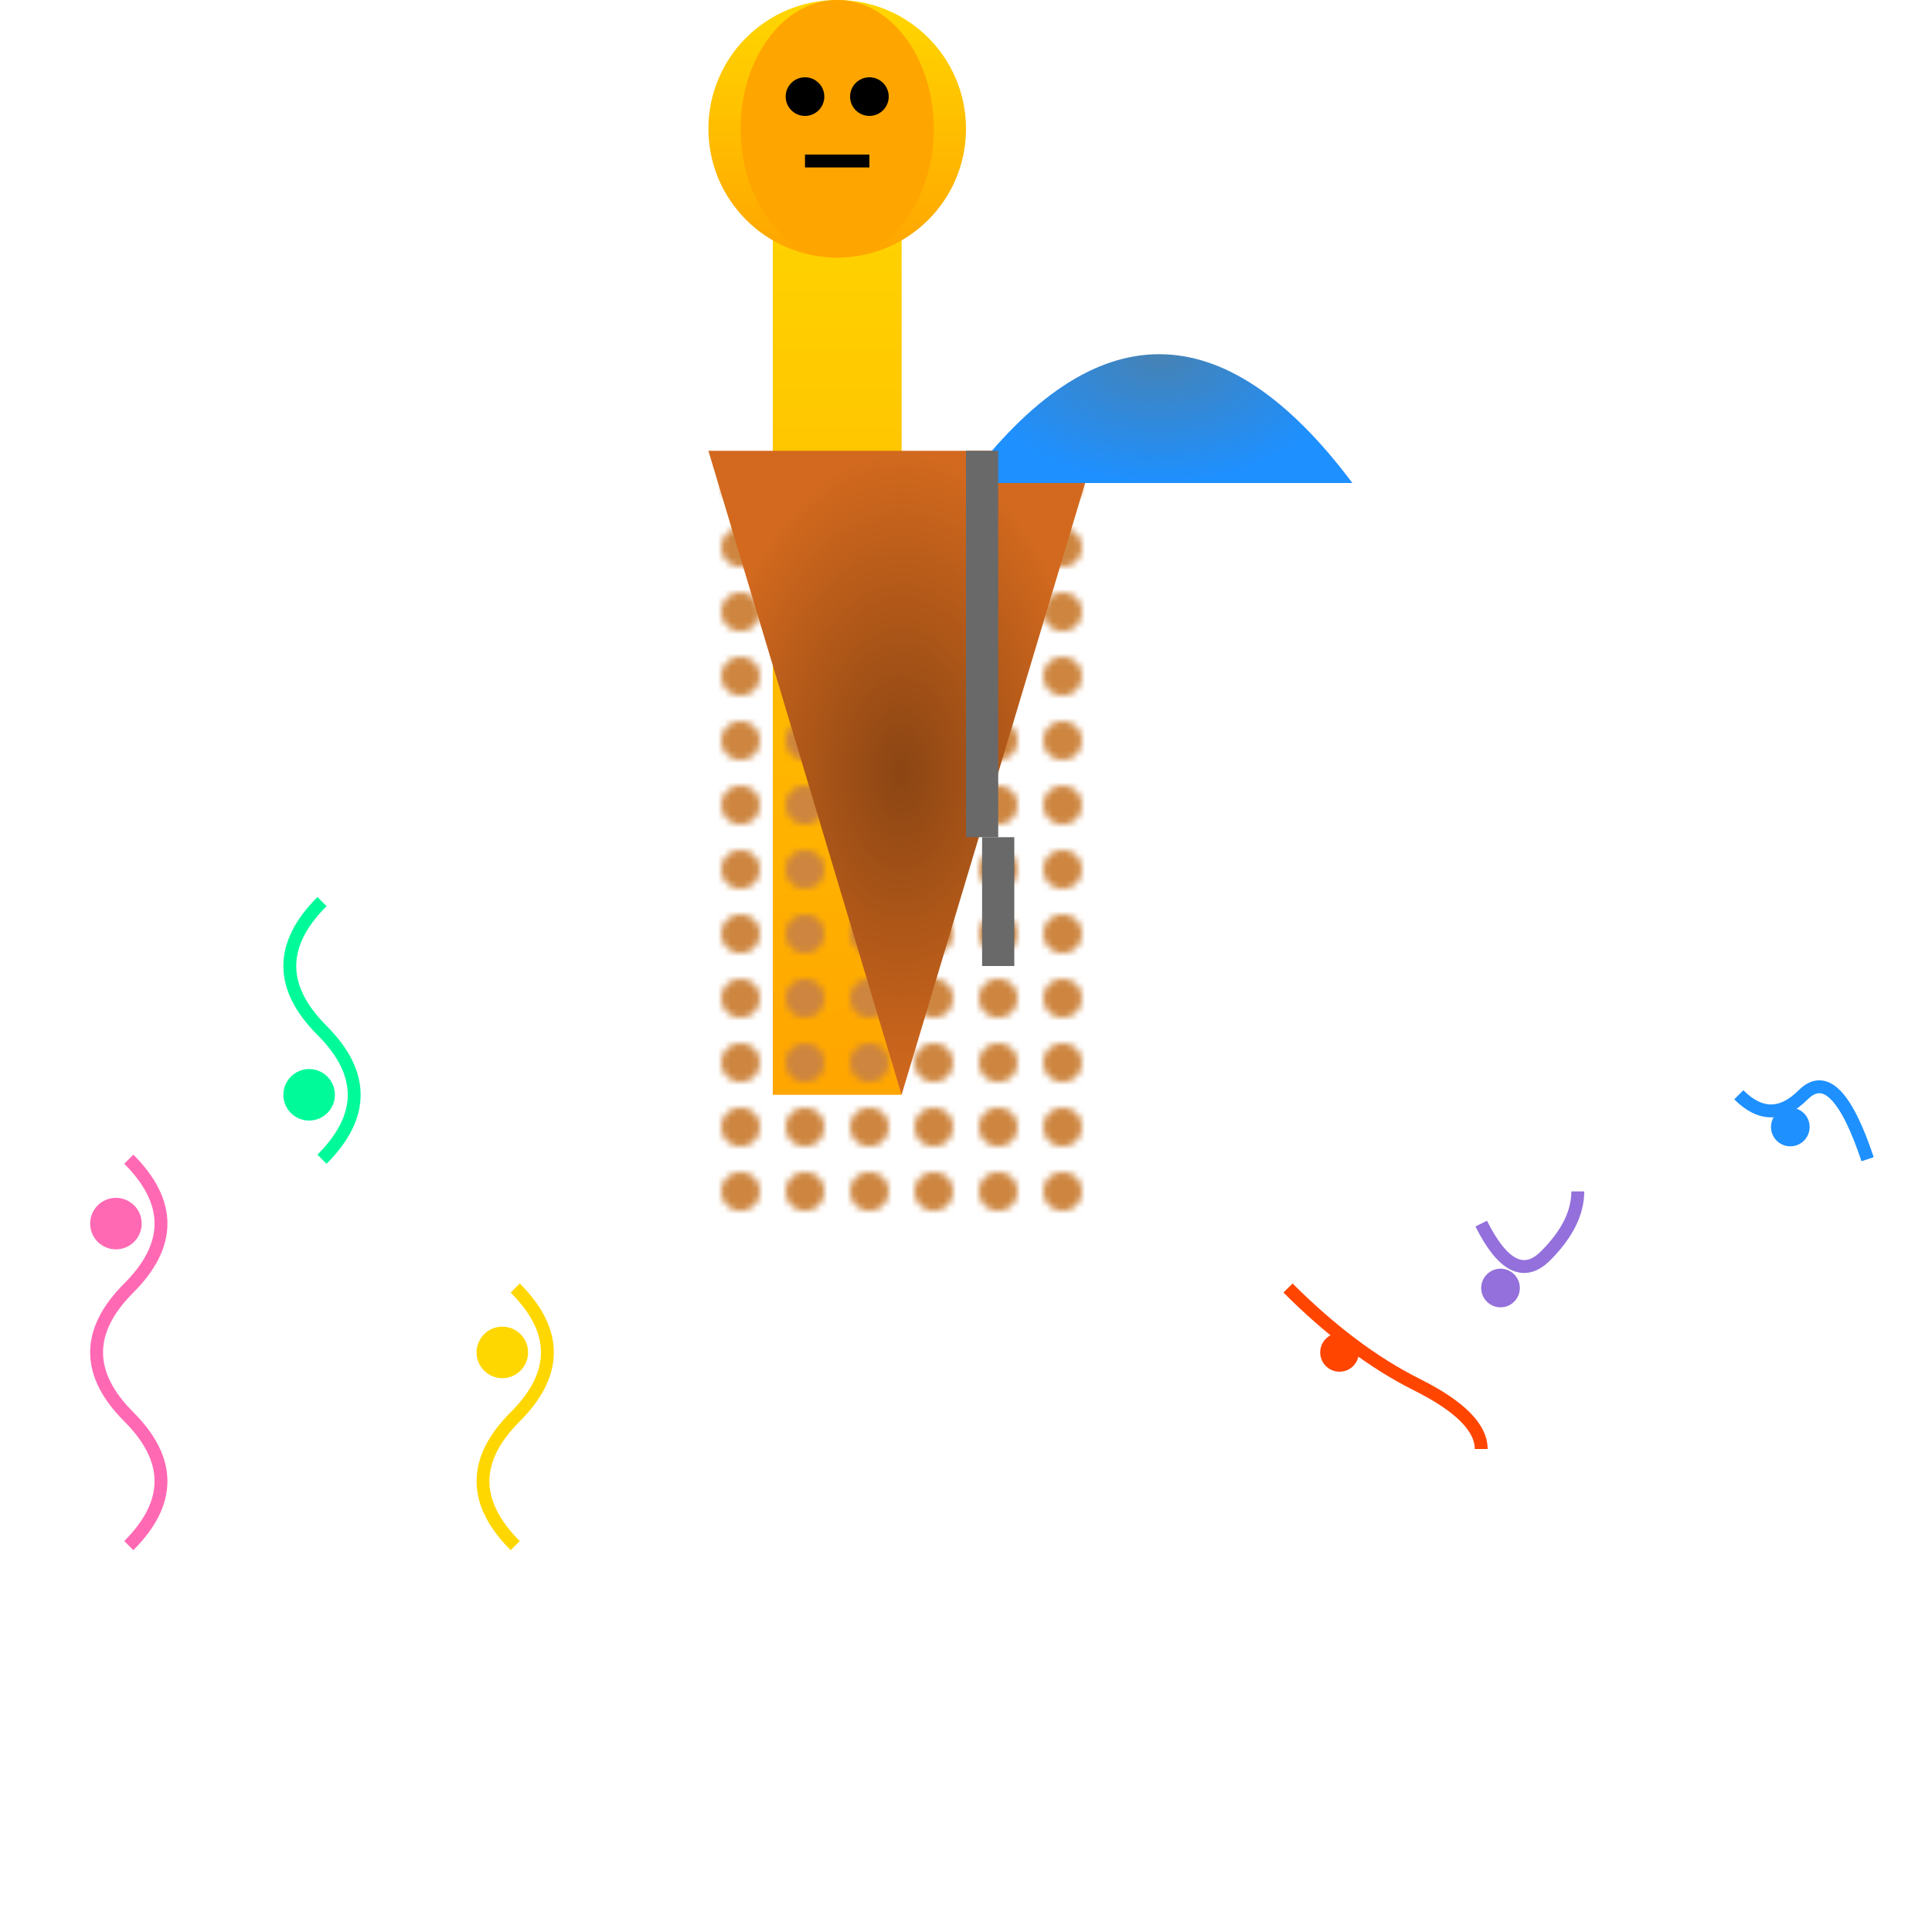 <svg viewBox="0 0 300 300" xmlns="http://www.w3.org/2000/svg">
  <defs>
    <radialGradient id="coatGradient" cx="50%" cy="50%" r="50%">
      <stop offset="0%" stop-color="#8B4513" />
      <stop offset="100%" stop-color="#D2691E" />
    </radialGradient>
    <radialGradient id="umbrellaGradient" cx="50%" cy="50%" r="50%">
      <stop offset="0%" stop-color="#4682B4" />
      <stop offset="100%" stop-color="#1E90FF" />
    </radialGradient>
    <linearGradient id="neckGradient" x1="0%" y1="0%" x2="0%" y2="100%">
      <stop offset="0%" stop-color="#FFD700" />
      <stop offset="100%" stop-color="#FFA500" />
    </linearGradient>
    <pattern id="coatPattern" x="0" y="0" width="10" height="10" patternUnits="userSpaceOnUse">
      <circle cx="5" cy="5" r="3" fill="#CD853F" />
    </pattern>
  </defs>

  <!-- Giraffe Neck -->
  <rect x="120" y="20" width="20" height="150" fill="url(#neckGradient)" />
  <circle cx="130" cy="20" r="20" fill="url(#neckGradient)" />

  <!-- Giraffe Head -->
  <ellipse cx="130" cy="20" rx="15" ry="20" fill="#FFA500" />
  <circle cx="125" cy="15" r="3" fill="#000" />
  <circle cx="135" cy="15" r="3" fill="#000" />
  <line x1="125" y1="25" x2="135" y2="25" stroke="#000" stroke-width="2" />

  <!-- Trench Coat -->
  <rect x="110" y="70" width="60" height="120" fill="url(#coatPattern)" />
  <polygon points="110,70 170,70 140,170" fill="url(#coatGradient)" />

  <!-- Umbrella -->
  <path d="M150 75 q30 -40 60 0" fill="url(#umbrellaGradient)" />
  <rect x="150" y="70" width="5" height="60" fill="#696969" />
  <line x1="155" y1="130" x2="155" y2="150" stroke="#696969" stroke-width="5" />

  <!-- Musical Notes -->
  <path d="M20,180 Q30,190 20,200 T20,220 Q30,230 20,240" stroke="#FF69B4" stroke-width="2" fill="none" />
  <circle cx="18" cy="190" r="4" fill="#FF69B4" />
  <path d="M50,180 Q60,170 50,160 T50,140" stroke="#00FA9A" stroke-width="2" fill="none" />
  <circle cx="48" cy="170" r="4" fill="#00FA9A" />
  <path d="M80,200 Q90,210 80,220 T80,240" stroke="#FFD700" stroke-width="2" fill="none" />
  <circle cx="78" cy="210" r="4" fill="#FFD700" />
  
  <path d="M270,170 Q275,175 280,170 T290,180" stroke="#1E90FF" stroke-width="2" fill="none" />
  <circle cx="278" cy="175" r="3" fill="#1E90FF" />
  <path d="M230,190 Q235,200 240,195 T245,185" stroke="#9370DB" stroke-width="2" fill="none" />
  <circle cx="233" cy="200" r="3" fill="#9370DB" />
  <path d="M200,200 Q210,210 220,215 T230,225" stroke="#FF4500" stroke-width="2" fill="none" />
  <circle cx="208" cy="210" r="3" fill="#FF4500" />
</svg>